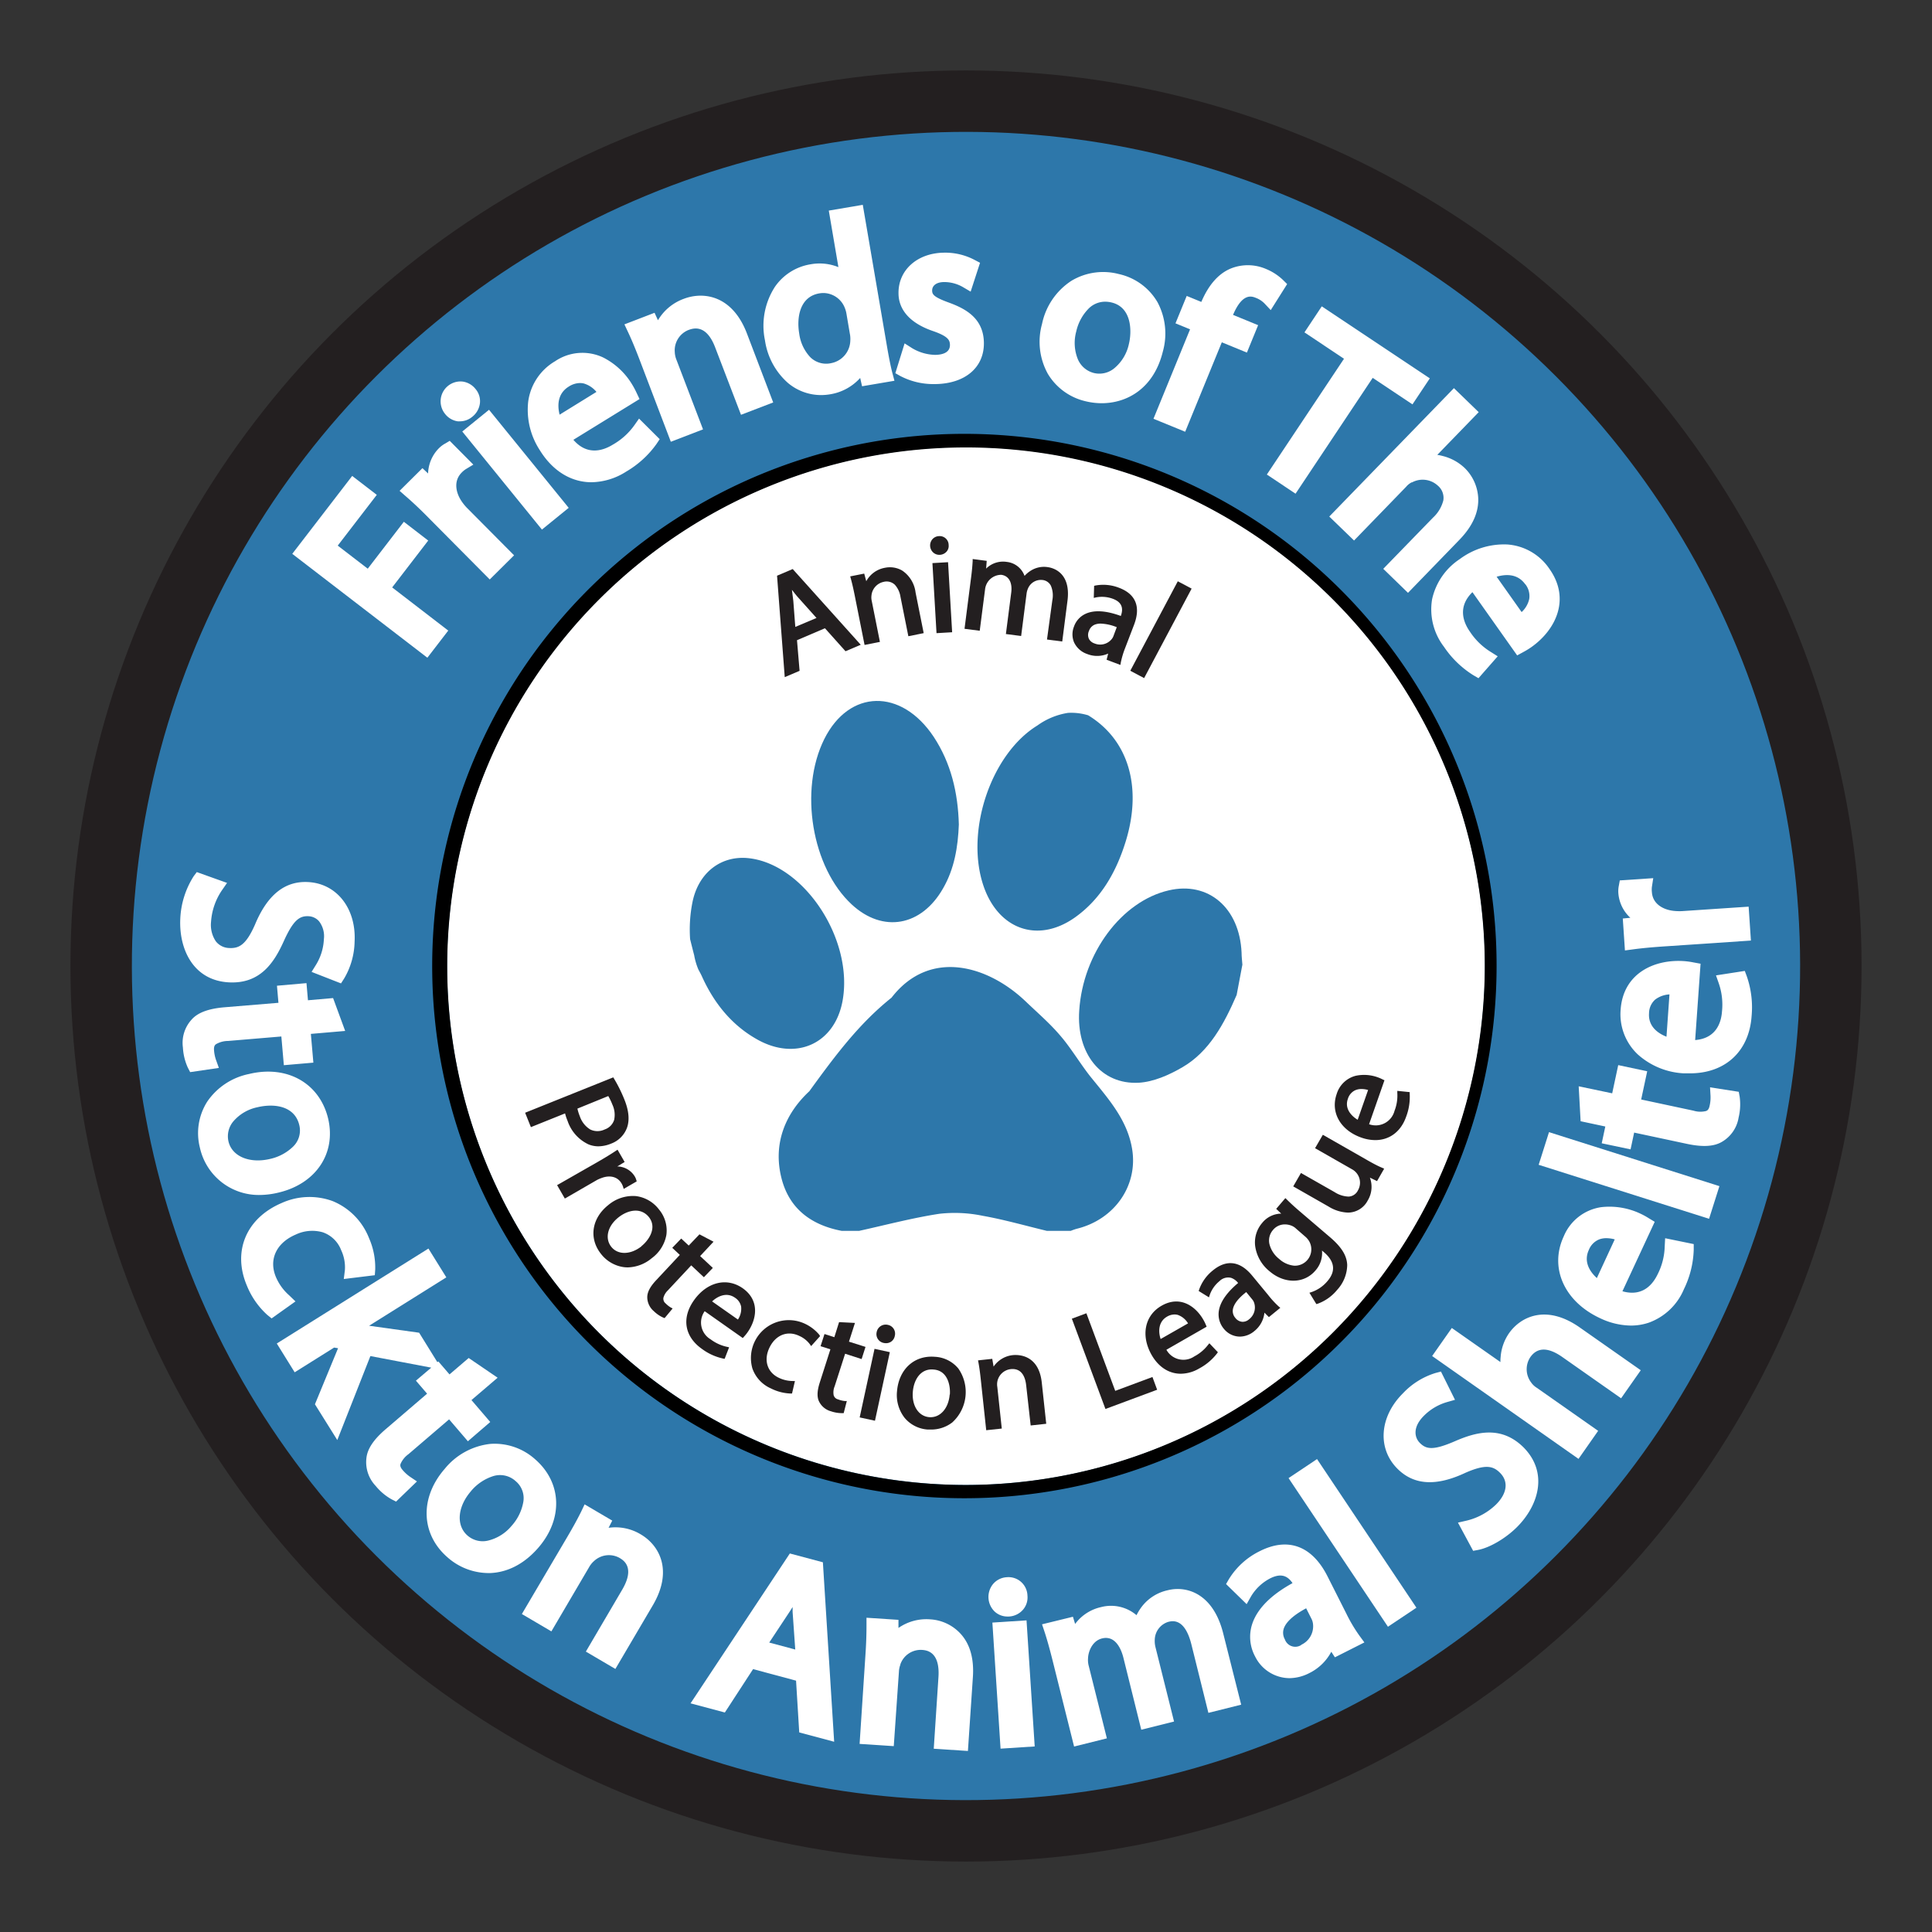 <svg id="Layer_1" data-name="Layer 1" xmlns="http://www.w3.org/2000/svg" viewBox="0 0 432 432"><rect x="0" y="0" width="432" height="432" fill="#333333" stroke="none"/><defs><style>.cls-1{fill:#231f20;}.cls-2,.cls-4{fill:#2d77aa;}.cls-3{fill:#fff;}.cls-4{fill-rule:evenodd;}</style></defs><circle class="cls-1" cx="216" cy="216" r="200.25"/><circle class="cls-2" cx="216" cy="216" r="186.51" transform="translate(-89.47 216) rotate(-45)"/><circle class="cls-3" cx="216" cy="216" r="116.04" transform="translate(-89.47 216) rotate(-45)"/><path d="M325.31,169.82A119,119,0,1,0,334.64,216,118.25,118.25,0,0,0,325.31,169.82ZM216,332.05A116,116,0,1,1,332,216,116.17,116.17,0,0,1,216,332.05Z"/><path class="cls-1" d="M126.91,250.63a8.94,8.94,0,0,0,4.69,5.26,5.85,5.85,0,0,0,2.19.43,7.63,7.63,0,0,0,2.82-.59,6,6,0,0,0,3.58-3.54c.62-1.7.43-3.83-.57-6.32a32.39,32.39,0,0,0-2.32-4.68l-.17-.29-19.71,7.91,1.29,3.22,7.64-3.07A11.3,11.3,0,0,0,126.91,250.63Zm9.1-5.55a13.57,13.57,0,0,1,.93,1.93,5.39,5.39,0,0,1,.38,3.42,3.32,3.32,0,0,1-2.11,2.12,3.7,3.7,0,0,1-3.24,0,5.51,5.51,0,0,1-2.31-2.92,11.13,11.13,0,0,1-.55-1.74Z"/><path class="cls-1" d="M134.61,263.37c1.86-.67,3.53-.2,4.36,1.23a3.7,3.7,0,0,1,.35.77l.14.47,2.91-1.68-.09-.3a3.26,3.26,0,0,0-.34-.8,4.65,4.65,0,0,0-3.91-2.24l1.64-1-1.59-2.75-.35.24c-1.06.71-2.28,1.46-3.94,2.42L124.57,265l1.73,3,7.22-4.17A8.26,8.26,0,0,1,134.61,263.37Z"/><path class="cls-1" d="M149,276.15a7.31,7.31,0,0,0-1.64-5.7,7.68,7.68,0,0,0-5.16-3,8.51,8.51,0,0,0-6.18,2c-3.72,2.95-4.4,7.44-1.64,10.92a7.82,7.82,0,0,0,4.87,2.93,7,7,0,0,0,1.12.09,8.65,8.65,0,0,0,5.37-2.06A8.28,8.28,0,0,0,149,276.15Zm-5.54,2.51c-2.45,1.94-5.31,2-6.79.11s-.81-4.63,1.61-6.55c2.1-1.67,5-2.33,6.83-.06C147.06,274.68,144.86,277.52,143.41,278.66Z"/><path class="cls-1" d="M148.86,291.47a1.34,1.34,0,0,1-.52-1.27,3.57,3.57,0,0,1,1-1.67l5.22-5.59,2.83,2.65,2-2.08-2.84-2.65,3-3.21L156.4,276,154,278.51l-1.68-1.57-2,2.08,1.69,1.58-5.28,5.65c-1.38,1.47-2,2.68-2,3.81a4.12,4.12,0,0,0,1.48,3.13,7.28,7.28,0,0,0,2.14,1.45l.26.09,1.79-2.15-.43-.23A5.64,5.64,0,0,1,148.86,291.47Z"/><path class="cls-1" d="M166.08,288.06c-3.56-2.5-8-1.4-10.89,2.66s-2.06,8.21,1.78,10.91a12.32,12.32,0,0,0,4.74,2.15l.32.06,1-2.58-.45-.1a9.3,9.3,0,0,1-3.68-1.68,4.35,4.35,0,0,1-1.33-6.29l8.52,6,.32-.36a8.27,8.27,0,0,0,.74-.92C169.15,295.09,170,290.84,166.08,288.06Zm-1.07,7L159.23,291c1.12-1.06,3.17-2.19,5.11-.83a3.08,3.08,0,0,1,1.38,2A4.39,4.39,0,0,1,165,295.06Z"/><path class="cls-1" d="M183.19,298.45A9.42,9.42,0,0,0,180,296a8.47,8.47,0,0,0-11.76,10,7.63,7.63,0,0,0,4.15,4.46,10.56,10.56,0,0,0,4.28,1.13h.43l.65-2.79-.48,0a7.26,7.26,0,0,1-3.16-.74c-2.57-1.24-3.4-3.95-2.05-6.74s4-3.89,6.66-2.61a6,6,0,0,1,2.37,1.87l.28.41,2-2.23Z"/><path class="cls-1" d="M187.41,312.91a1.34,1.34,0,0,1-1-.93,3.5,3.5,0,0,1,.22-2l2.34-7.28,3.69,1.19.87-2.72L189.83,300l1.34-4.19-3.55-.18L186.56,299l-2.2-.71-.88,2.72,2.2.7-2.36,7.37c-.62,1.91-.67,3.28-.18,4.29a4.18,4.18,0,0,0,2.68,2.2,7.64,7.64,0,0,0,2.26.41h.29l.28,0,.7-2.71-.49,0A5.76,5.76,0,0,1,187.41,312.91Z"/><path class="cls-1" d="M198.51,296.24a2.05,2.05,0,0,0-2.48,1.6,2,2,0,0,0,1.54,2.44,2.46,2.46,0,0,0,.53.06,2,2,0,0,0,1.14-.33,2,2,0,0,0,.84-1.3A2,2,0,0,0,198.51,296.24Z"/><rect class="cls-1" x="187.76" y="307.91" width="15.69" height="3.5" transform="translate(-148.45 435.27) rotate(-77.78)"/><path class="cls-1" d="M209,303.38c-4.57-.37-8,2.79-8.42,7.66a8.28,8.28,0,0,0,1.7,6,7.36,7.36,0,0,0,5.18,2.61c.23,0,.46,0,.69,0a7.72,7.72,0,0,0,4.78-1.59,9.19,9.19,0,0,0,1.36-12.05A7.26,7.26,0,0,0,209,303.38Zm3.35,8.45c-.25,3.11-2.15,5.23-4.55,5.05s-3.94-2.57-3.69-5.65c.21-2.68,1.72-5.26,4.61-5C212,306.44,212.54,310,212.39,311.83Z"/><path class="cls-1" d="M226.58,303a5.94,5.94,0,0,0-4.41,2.58l-.3-1.74-3.18.34.08.42c.21,1.12.37,2.3.55,4l1.2,11.2,3.48-.37-1-9.31a3.56,3.56,0,0,1,0-1.15,3.44,3.44,0,0,1,3-2.83c2.51-.26,3.27,1.84,3.46,3.66l1,8.94,3.48-.38-1-9.24C232.24,302.75,227.52,302.93,226.58,303Z"/><polygon class="cls-1" points="249.37 311 242.92 293.65 239.67 294.86 247.18 315.05 258.74 310.75 257.69 307.9 249.37 311"/><path class="cls-1" d="M270.15,300.68a9.35,9.35,0,0,1-3.09,2.61,4.34,4.34,0,0,1-6.25-1.48l9-5.16-.19-.44a9,9,0,0,0-.52-1.06c-1.69-3-5.17-5.59-9.36-3.19-3.78,2.15-4.7,6.67-2.24,11,1.58,2.76,3.93,4.21,6.52,4.21a8.25,8.25,0,0,0,4.11-1.17,12.39,12.39,0,0,0,4-3.37l.19-.27-1.9-2Zm-4.5-4.77-6.13,3.5c-.49-1.47-.63-3.8,1.42-5a3.39,3.39,0,0,1,1.69-.49,2.64,2.64,0,0,1,.74.1A4.37,4.37,0,0,1,265.65,295.91Z"/><path class="cls-1" d="M283.56,289.56,280,285.25c-2.69-3.29-5.74-3.7-8.8-1.18a9.57,9.57,0,0,0-3.08,4.31l-.09.29,2.3,1.42.15-.48a7,7,0,0,1,2.18-3.13,2.75,2.75,0,0,1,2.62-.75,3.45,3.45,0,0,1,1.57,1.15c-2.67,2.24-4.14,4.43-4.35,6.53a5,5,0,0,0,1.18,3.74,4.63,4.63,0,0,0,3.57,1.72,5.1,5.1,0,0,0,3.23-1.24,6.06,6.06,0,0,0,2.25-4.12l1,1,2.55-2.08-.36-.3A20.83,20.83,0,0,1,283.56,289.56ZM279.29,295a2.15,2.15,0,0,1-1.52.56,2.18,2.18,0,0,1-1.55-.88,2.31,2.31,0,0,1-.56-1.77c.13-1.18,1.12-2.53,3-4l1.39,1.7a2.24,2.24,0,0,1,.36.65A3.32,3.32,0,0,1,279.29,295Z"/><path class="cls-1" d="M297.29,276.55l-6.58-5.62c-1.35-1.15-2.2-1.95-3-2.74l-.3-.29-2.05,2.4,1.12,1.07a5.56,5.56,0,0,0-4.28,2.11,6.67,6.67,0,0,0-1.54,5.16,8.81,8.81,0,0,0,3.24,5.64c3.32,2.84,7.7,2.77,10.2-.15a5.87,5.87,0,0,0,1.5-4.51l.43.37c2.43,2.07,2.7,4.25.79,6.47a8,8,0,0,1-3.55,2.45l-.48.15,1.55,2.54.29-.08a10,10,0,0,0,4.35-3.09,8.39,8.39,0,0,0,2.26-5.55C301.17,280.79,300,278.84,297.29,276.55Zm-8.4-2.44a3.2,3.2,0,0,1,.92.62l2,1.74a4.27,4.27,0,0,1,.88,1,3.66,3.66,0,0,1-3.32,5.54,5.82,5.82,0,0,1-3.36-1.52,6.11,6.11,0,0,1-2.18-3.39,3.6,3.6,0,0,1,.82-3.08,3.4,3.4,0,0,1,2.64-1.24A4,4,0,0,1,288.89,274.11Z"/><path class="cls-1" d="M305.55,259.31l-9.76-5.57-1.74,3,8.29,4.73a3.41,3.41,0,0,1,1.31,4.68,2.45,2.45,0,0,1-2.1,1.41,6.13,6.13,0,0,1-3.13-1l-7.52-4.28-1.73,3,7.92,4.52a8.84,8.84,0,0,0,4.3,1.34,5,5,0,0,0,4.45-2.73,5.89,5.89,0,0,0,.47-5.09l1.6.78,1.59-2.78-.39-.18C308.15,260.75,307,260.15,305.55,259.31Z"/><path class="cls-1" d="M315.21,244.53l0-.33-2.77-.28,0,.46a9.37,9.37,0,0,1-.62,4,4.35,4.35,0,0,1-5.69,3l3.44-9.83-.43-.2a8.32,8.32,0,0,0-1.09-.47,9,9,0,0,0-4.92-.33,6,6,0,0,0-4.24,4.06c-1.44,4.1.83,8.11,5.51,9.76a9.45,9.45,0,0,0,3.12.56c3.16,0,5.72-1.87,6.9-5.24A12.41,12.41,0,0,0,315.21,244.53Zm-9.3-.8-2.33,6.65c-1.33-.78-3-2.45-2.19-4.68a3.09,3.09,0,0,1,1.58-1.89,3.37,3.37,0,0,1,1.47-.3A5.18,5.18,0,0,1,305.91,243.73Z"/><path class="cls-1" d="M178.79,150l-.58-6.85,6.25-2.67,4.6,5.14,3.4-1.45-15.21-16.93-3.5,1.49,1.72,22.68Zm-1.71-18.11c.5.64,1,1.3,1.65,2l3.84,4.29-4.74,2-.44-5.78C177.31,133.64,177.21,132.83,177.08,131.92Z"/><path class="cls-1" d="M191.12,133.16h0l2.2,11.05,3.43-.68-1.83-9.18a3.35,3.35,0,0,1-.06-1.16,3.45,3.45,0,0,1,2.71-3.08,2.67,2.67,0,0,1,2.53.65,5.2,5.2,0,0,1,1.25,2.69l1.76,8.81,3.43-.69-1.82-9.11a6.9,6.9,0,0,0-3-4.89,5.48,5.48,0,0,0-3.86-.61,5.92,5.92,0,0,0-4.16,3l-.46-1.7-3.13.62.11.41C190.52,130.36,190.79,131.52,191.12,133.16Z"/><path class="cls-1" d="M210,124.06h.12a2.15,2.15,0,0,0,1.54-.72,1.9,1.9,0,0,0,.46-1.46,2,2,0,0,0-2.18-2,2.06,2.06,0,0,0-1.45.69,2.14,2.14,0,0,0,.14,2.93A2,2,0,0,0,210,124.06Z"/><rect class="cls-1" x="208.95" y="125.78" width="3.5" height="15.69" transform="translate(-7.43 12.52) rotate(-3.34)"/><path class="cls-1" d="M234.32,126.82a5.5,5.5,0,0,0-3.65.67,6.58,6.58,0,0,0-1.58,1.28,4.75,4.75,0,0,0-3.93-3.12,5.37,5.37,0,0,0-4.66,1.49l.13-1.73-3.14-.41,0,.43c-.06,1.13-.17,2.33-.39,4l-1.43,11.17,3.4.44,1.2-9.31a3.64,3.64,0,0,1,3.62-3.2c1.68.22,2.52,1.72,2.22,4l-1.19,9.24,3.41.44,1.22-9.52a4.21,4.21,0,0,1,.35-1.19,3.12,3.12,0,0,1,3.09-1.82,2.37,2.37,0,0,1,2,1.31,5.58,5.58,0,0,1,.32,3.21L234.11,143l3.41.44,1.17-9.1C239.53,127.83,235.2,126.94,234.32,126.82Z"/><path class="cls-1" d="M243.1,146.24a6,6,0,0,0,4.69-.1l-.35,1.38,3.08,1.16.08-.46a19.61,19.61,0,0,1,1-3.36l2-5.22c1.5-4,.33-6.81-3.38-8.21a9.64,9.64,0,0,0-5.27-.51l-.3.07-.08,2.7.5-.11a7,7,0,0,1,3.79.32c1.86.7,2.44,1.95,1.76,3.83-3.28-1.2-5.91-1.37-7.84-.5a4.91,4.91,0,0,0-2.64,2.89,4.65,4.65,0,0,0,0,3.46A5,5,0,0,0,243.1,146.24Zm.4-5.17a2.3,2.3,0,0,1,1.24-1.38,3.55,3.55,0,0,1,1.41-.25,10.55,10.55,0,0,1,3.56.8l-.77,2.06a2.34,2.34,0,0,1-.39.64,3.31,3.31,0,0,1-3.8.94,2.18,2.18,0,0,1-1.25-1A2.12,2.12,0,0,1,243.5,141.07Z"/><rect class="cls-1" x="248.26" y="139.05" width="22.65" height="3.5" transform="translate(13.52 304.07) rotate(-62.04)"/><polygon class="cls-3" points="100.23 141 87.69 131.35 95.75 120.87 90.3 116.67 82.23 127.16 75.52 122 84.25 110.65 78.75 106.42 65.35 123.84 95.56 147.07 100.23 141"/><path class="cls-3" d="M96.23,116.19l13.28,13.38,5.44-5.4-10.54-10.61a10.89,10.89,0,0,1-1.17-1.44c-1.27-1.85-1.93-4.52,0-6.46a5.14,5.14,0,0,1,.94-.77l1.66-1-5.28-5.32-1.06.63a6.22,6.22,0,0,0-1.33,1,8.37,8.37,0,0,0-2.45,5.67l-1.26-1.19-5.11,5.07,1.27,1.12C92.24,112.26,94,113.91,96.23,116.19Z"/><path class="cls-3" d="M102.35,94.21a4.36,4.36,0,0,0,.51,0,4.3,4.3,0,0,0,2.72-1,4.55,4.55,0,0,0,1.74-3.12,4.17,4.17,0,0,0-1-3.12,4.45,4.45,0,0,0-2.87-1.65,4.45,4.45,0,0,0-3.94,7.22A4.41,4.41,0,0,0,102.35,94.21Z"/><rect class="cls-3" x="111.41" y="90.88" width="7.71" height="28.25" transform="translate(-40.41 96.2) rotate(-39.09)"/><path class="cls-3" d="M132.26,107.83a14.77,14.77,0,0,0,7.76-2.38,21.8,21.8,0,0,0,6.77-6.17l.72-1.08-4.62-4.6-1.07,1.52A15,15,0,0,1,137,99.44c-2,1.23-5.62,2.58-8.79-1.1L143,89.23l-.69-1.46a18.32,18.32,0,0,0-1-1.86,16,16,0,0,0-6.49-6,10.88,10.88,0,0,0-10.71.87,12.35,12.35,0,0,0-6,9,16.51,16.51,0,0,0,2.59,10.88C123.61,105.37,127.76,107.83,132.26,107.83Zm-5.08-21.39a4.71,4.71,0,0,1,2.48-.79,3.8,3.8,0,0,1,.89.1,5.8,5.8,0,0,1,2.82,1.88l-8.24,5.09C124.67,90.9,124.52,88.08,127.18,86.44Z"/><path class="cls-3" d="M151.26,80.46a5.31,5.31,0,0,1-.37-1.56v-.09a4.9,4.9,0,0,1,3-5c1-.37,4-1.52,6.05,3.94l5.75,15,7.2-2.76L167,74.53c-3.24-8.45-9.64-9.43-14.14-7.7a11.11,11.11,0,0,0-5.74,4.78l-.76-1.67-6.74,2.59.72,1.53c.81,1.71,1.59,3.56,2.59,6.16h0L150,98.78l7.2-2.77Z"/><path class="cls-3" d="M192.76,86.37,200,85.14l-.44-1.66c-.5-1.87-1-4.7-1.26-6.22L192.92,45.8l-7.6,1.29,2.15,12.64a11.26,11.26,0,0,0-6.3-.62,12,12,0,0,0-7.88,5,16,16,0,0,0-2.24,12,15.7,15.7,0,0,0,5.15,9.53,11.51,11.51,0,0,0,7.39,2.7,12.39,12.39,0,0,0,2-.17,11.5,11.5,0,0,0,6.75-3.66Zm-7-5.15a5.06,5.06,0,0,1-4.58-1.35,9.47,9.47,0,0,1-2.47-5.27c-.63-3.7.17-8.27,4.49-9a6,6,0,0,1,.93-.08,5.2,5.2,0,0,1,4.76,3.3,6.11,6.11,0,0,1,.4,1.46l.73,4.3a5.8,5.8,0,0,1,.11,1.6A5.26,5.26,0,0,1,185.73,81.22Z"/><path class="cls-3" d="M212.23,67.68c-3.52-1.27-3.79-1.88-3.8-2.72,0-1.14,1-1.86,2.6-1.89a8.35,8.35,0,0,1,4.31,1.14l1.7,1,2.1-6.45L218,58.16a14.08,14.08,0,0,0-7-1.66c-5.93.1-10.17,3.92-10.09,9.1,0,2.67,1.44,6.31,7.81,8.46,3.39,1.19,3.67,2.06,3.69,3.08,0,1.88-2,2.19-3.27,2.21A10.45,10.45,0,0,1,204,77.88l-1.73-1.1-2.07,6.67,1.1.62a15.88,15.88,0,0,0,7.59,1.81h.29c6.66-.1,10.91-3.74,10.82-9.27S215.79,69,212.23,67.68Z"/><path class="cls-3" d="M242.82,89.74a15.21,15.21,0,0,0,3.52.42c5.72,0,11.67-3.34,13.68-11.57a14.87,14.87,0,0,0-1.19-11,13.29,13.29,0,0,0-8.65-6.31,13.78,13.78,0,0,0-10.61,1.51A15.16,15.16,0,0,0,233,72.44a14.82,14.82,0,0,0,1.3,11.15A13.34,13.34,0,0,0,242.82,89.74Zm1.76-6.34A5.3,5.3,0,0,1,241,80.3a9.7,9.7,0,0,1-.35-6.18h0a10.55,10.55,0,0,1,2.89-5.24,5.23,5.23,0,0,1,3.57-1.42,6.27,6.27,0,0,1,1.46.18c4.56,1.11,4.52,6.54,3.86,9.25a9.65,9.65,0,0,1-3.22,5.41A5.23,5.23,0,0,1,244.58,83.4Z"/><path class="cls-3" d="M257.92,93.64l7.09,2.9,8.19-20,5.61,2.3,2.51-6.13-5.61-2.3c2.12-5,4.21-4.17,5.12-3.8a5.36,5.36,0,0,1,1.91,1.24l1.4,1.49,3.67-5.82-.9-.89a12.2,12.2,0,0,0-3.83-2.49,10.24,10.24,0,0,0-7.72-.16c-2.81,1.1-5.08,3.63-6.74,7.53l-3.27-1.34-2.51,6.13,3.26,1.34Z"/><polygon class="cls-3" points="283.27 106.11 289.69 110.39 306.94 84.49 315.83 90.42 319.71 84.6 295.55 68.5 291.68 74.32 300.52 80.22 283.27 106.11"/><path class="cls-3" d="M302.77,120.86l11.63-12a4.07,4.07,0,0,1,1.23-1l.11,0a5,5,0,0,1,5.75.72,3.56,3.56,0,0,1,1.24,3.32,7.9,7.9,0,0,1-2.31,3.85L309.3,127.19l5.53,5.37,11.5-11.86c3-3.09,4.41-6.31,4.19-9.56a10.09,10.09,0,0,0-3-6.48,10.93,10.93,0,0,0-4.94-2.7,10.24,10.24,0,0,0-1.2-.25l9.26-9.55-5.54-5.37L297.23,115.5Z"/><path class="cls-3" d="M320.22,134a13.74,13.74,0,0,0,2.66,10.63,21.81,21.81,0,0,0,6.58,6.36l1.13.66,4.3-4.9-1.59-1a14.93,14.93,0,0,1-4.61-4.49c-1.36-1.92-2.93-5.46.55-8.85l10,14.14,1.41-.77a17,17,0,0,0,1.79-1.1c5.45-3.86,8.8-10.76,4-17.5a12.39,12.39,0,0,0-9.35-5.43,16.56,16.56,0,0,0-10.69,3.27A14.46,14.46,0,0,0,320.22,134Zm20.83-3.39a4.28,4.28,0,0,1,.89,3.32,5.64,5.64,0,0,1-1.7,2.93l-5.59-7.9C336.44,128.43,339.24,128.11,341.05,130.65Z"/><path class="cls-3" d="M51.23,219.66c7,.35,10.08-4.46,12.22-9.2s3.53-5.7,5.56-5.59A3.3,3.3,0,0,1,71.34,206a5.46,5.46,0,0,1,1.08,4,11.9,11.9,0,0,1-1.75,5.71l-1,1.61,6.58,2.57.7-1.09a16.81,16.81,0,0,0,2.34-8.3c.37-7.37-4-12.95-10.42-13.27-5.19-.27-9.09,2.87-11.86,9.53-2,4.53-3.57,5.33-5.75,5.22a3.92,3.92,0,0,1-3-1.5,6.58,6.58,0,0,1-1.07-4.36,14.2,14.2,0,0,1,2.4-7l1.18-1.7L44,195l-.69.92a19.24,19.24,0,0,0-3,9.55C40,212.23,43.21,219.26,51.23,219.66Z"/><path class="cls-3" d="M48.3,237a8.34,8.34,0,0,1-.44-2.16c-.08-.95.25-1.21.43-1.35a5.4,5.4,0,0,1,2.7-.73l11.92-1,.56,6.42,6.6-.57-.56-6.43,7.67-.66-2.7-7.35-5.62.49-.33-3.83-6.6.58.33,3.82-12.07,1c-3.63.31-6,1.21-7.36,2.77a7.7,7.7,0,0,0-1.93,6.24A12.47,12.47,0,0,0,42,238.73l.52,1,6.42-.94Z"/><path class="cls-3" d="M62.38,266.64c8.29-2,12.8-8.76,11-16.49-1.89-7.94-9.17-12.07-17.71-10a14.86,14.86,0,0,0-9.34,6.19,13.13,13.13,0,0,0-1.64,10.25,13.48,13.48,0,0,0,13.4,10.61A18.47,18.47,0,0,0,62.38,266.64Zm3.13-10.23a10.7,10.7,0,0,1-5.08,2.72c-4.61,1.1-8.54-.54-9.34-3.89a5.17,5.17,0,0,1,1.13-4.55,9.67,9.67,0,0,1,5.35-3.11h0a13,13,0,0,1,2.93-.36c2.88,0,5.65,1.12,6.42,4.35A5,5,0,0,1,65.51,256.41Z"/><path class="cls-3" d="M64.66,289.64a11.34,11.34,0,0,1-2.95-4.06c-1.67-3.92.06-7.67,4.42-9.53a8.61,8.61,0,0,1,6-.52,6.76,6.76,0,0,1,4.15,4,9,9,0,0,1,.84,4.46l-.25,2,6.94-.85.09-1.3a16.27,16.27,0,0,0-1.39-7,14.74,14.74,0,0,0-8.15-8.28,15.07,15.07,0,0,0-11.41.45c-7.91,3.39-11,10.8-7.75,18.45a17.8,17.8,0,0,0,4.59,6.58l.94.76L66.07,291Z"/><path class="cls-3" d="M90,328.67c-.62-.73-.5-1.13-.43-1.35a5.29,5.29,0,0,1,1.77-2.17l9.08-7.78,4.2,4.9,5-4.31-4.2-4.9,5.85-5-6.47-4.41-4.29,3.67-2.5-2.91-.21.18L93.72,298l-11.19-1.56L99.8,285.62l-4-6.44L61.89,300.41l4,6.44,8.82-5.53.88.15L70.42,314l5,8,7.4-18.78,13.61,2.59L93,308.72l2.5,2.91-9.2,7.89c-2.77,2.36-4.16,4.46-4.37,6.53a7.69,7.69,0,0,0,2.07,6.2,12.34,12.34,0,0,0,3.56,3l1,.51,4.67-4.51-1.62-1.09A8.7,8.7,0,0,1,90,328.67Z"/><path class="cls-3" d="M120.33,346.12c5.61-6.43,5.34-14.57-.65-19.8a13.56,13.56,0,0,0-10.05-3.46,15.3,15.3,0,0,0-10.2,5.59c-5.6,6.43-5.35,14.56.62,19.76a13.92,13.92,0,0,0,9.11,3.53h.41C113.52,351.6,117.25,349.66,120.33,346.12Zm-15-12.72a10.7,10.7,0,0,1,5-3.35,5.17,5.17,0,0,1,5,1.16,4.94,4.94,0,0,1,1.66,4.76,10.72,10.72,0,0,1-2.56,5.17,9.85,9.85,0,0,1-5.33,3.35,5.16,5.16,0,0,1-4.52-1.1C101.93,341.13,102.27,336.92,105.34,333.4Z"/><path class="cls-3" d="M143.29,343.1a10.94,10.94,0,0,0-7.21-1.48l.82-1.61-6.18-3.63L130,337.9c-.84,1.71-1.8,3.46-3.21,5.86L116.69,360.9l6.6,3.88,8.44-14.37a5.24,5.24,0,0,1,1-1.27l.06-.05a4.87,4.87,0,0,1,5.7-.76c.89.52,3.59,2.1.63,7.14L131,369.3l6.6,3.88L146,358.9C150.56,351.1,147.39,345.51,143.29,343.1Z"/><path class="cls-3" d="M176.61,347.36l-22.2,33.51,7.67,2.05,6.31-9.7L178,375.8l.71,11.57,7.81,2.09L184,349.33Zm1.21,21.48L172,367.28l4.69-7.09.54-.86c0,.36,0,.73,0,1.1Z"/><path class="cls-3" d="M208,362.09a10.94,10.94,0,0,0-7.1,1.92V362.2l-7.15-.47v1.69c0,1.91-.05,3.9-.24,6.68h0l-1.3,19.84,7.64.5L201,373.81a5,5,0,0,1,.32-1.57l0-.08a4.82,4.82,0,0,1,4.76-3.24c1,.06,4.15.27,3.76,6.1l-1.05,16,7.64.5L217.54,375c.29-4.28-.71-7.63-3-9.95A10,10,0,0,0,208,362.09Z"/><path class="cls-3" d="M225.27,361.46h.29a4.45,4.45,0,0,0,3.18-1.52,4.19,4.19,0,0,0,1-3.16,4.24,4.24,0,0,0-4.62-4.11,4.33,4.33,0,0,0-3.05,1.5,4.55,4.55,0,0,0,.35,6.19A4.2,4.2,0,0,0,225.27,361.46Z"/><rect class="cls-3" x="222.82" y="362.52" width="7.65" height="28.25" transform="translate(-23.91 15.47) rotate(-3.71)"/><path class="cls-3" d="M261.11,355.58a10,10,0,0,0-5.73,3.58,11.89,11.89,0,0,0-1.25,2,8.79,8.79,0,0,0-7.92-1.81,9.85,9.85,0,0,0-5.81,3.77l-.49-1.61L233,363.2l.54,1.61c.59,1.8,1.13,3.73,1.81,6.43l4.82,19.29,7.33-1.83-4.06-16.22a5,5,0,0,1-.15-1.69v-.09c.11-1.74,1.13-3.85,3.12-4.34,3.15-.79,4.39,2.74,4.78,4.29l4,16.12,7.33-1.83-4.14-16.58a5.75,5.75,0,0,1-.17-1.78,4.28,4.28,0,0,1,3-3.92c.91-.23,3.69-.92,5.18,5L270.2,383l7.33-1.83-4-15.87C271.33,356.4,265.46,354.5,261.11,355.58Z"/><path class="cls-3" d="M301.06,360.84l-4.23-8.38c-3.45-6.82-8.83-8.81-15.16-5.61a16.76,16.76,0,0,0-6.91,6.29l-.61,1.06,4.6,4.49,1-1.76a10.73,10.73,0,0,1,4.26-4c2.19-1.1,3.77-.79,5,1.06-4.84,2.66-7.86,5.72-9,9.09a9.24,9.24,0,0,0,.64,7.32,8.65,8.65,0,0,0,7.67,4.84,9.81,9.81,0,0,0,4.46-1.14,11.12,11.12,0,0,0,4.9-4.76l.81,1.24,6.59-3.33L304,365.78A34.44,34.44,0,0,1,301.06,360.84Zm-10.12,7a2.46,2.46,0,0,1-3.64-1.27,3,3,0,0,1-.24-2.43c.36-1.06,1.53-2.66,5-4.52l1.25,2.47a3.39,3.39,0,0,1,.27.93A4.56,4.56,0,0,1,290.94,367.79Z"/><rect class="cls-3" x="298.59" y="325" width="7.66" height="39.98" transform="translate(-140.74 226.32) rotate(-33.77)"/><path class="cls-3" d="M325.35,322.25c-4.91,2.13-6.45,1.82-7.87.39-1.19-1.19-1.67-3.5.91-6.07a12,12,0,0,1,5.13-3.05l1.82-.52-3.14-6.32L321,307a16.74,16.74,0,0,0-7.32,4.57c-5.23,5.21-5.75,12.29-1.22,16.83,3.67,3.69,8.65,4,15.19.93,4.55-2,6.24-1.53,7.76,0,1.94,1.94,1.6,4.6-.9,7.09A14.17,14.17,0,0,1,328,340l-2,.46,3.4,6.31,1.14-.21c2.58-.5,6.13-2.58,8.63-5.07,4.82-4.79,7.14-12.18,1.47-17.88C335.67,318.72,330.13,320.17,325.35,322.25Z"/><path class="cls-3" d="M337.41,298.13a10.72,10.72,0,0,0-1.86,5.27,9,9,0,0,0-.05,1.16l-10.87-7.62-4.4,6.27,32.73,23,4.39-6.27-13.68-9.6a4.38,4.38,0,0,1-1.19-1.06l-.06-.09a4.88,4.88,0,0,1-.24-5.72c1.58-2.26,4-2.27,7.21,0l13.09,9.19,4.4-6.27-13.52-9.48C345.92,291.61,340.12,294.27,337.41,298.13Z"/><path class="cls-3" d="M372.23,278.75a14.49,14.49,0,0,1-1.56,6.15c-1,2.09-3.23,5.16-7.89,3.83L370,273.2l-1.39-.84a16.73,16.73,0,0,0-1.84-1,16.21,16.21,0,0,0-8.7-1.44,10.75,10.75,0,0,0-8.42,6.55c-3.25,7,.11,14.58,8.19,18.31a16.38,16.38,0,0,0,6.84,1.62,12.51,12.51,0,0,0,4-.65,13.48,13.48,0,0,0,7.85-7.49,21.5,21.5,0,0,0,2.19-8.79v-1.29l-6.39-1.31Zm-11.17-1.62-4,8.65c-1.39-1.27-3.08-3.51-1.79-6.3a4.2,4.2,0,0,1,2.37-2.37,4.66,4.66,0,0,1,1.55-.25A7.13,7.13,0,0,1,361.06,277.13Z"/><rect class="cls-3" x="360.46" y="242.88" width="7.66" height="39.97" transform="translate(3.64 530.72) rotate(-72.42)"/><path class="cls-3" d="M388.79,244.13l-6.42-1,.11,1.94a8.12,8.12,0,0,1-.21,2.2c-.19.93-.59,1.08-.8,1.16a5.24,5.24,0,0,1-2.8-.08l-11.7-2.5,1.35-6.31-6.48-1.38-1.35,6.31L353,242.9l.43,7.81,5.52,1.18-.8,3.75L364.6,257l.8-3.75,11.85,2.53c3.55.75,6.07.58,7.84-.5a7.69,7.69,0,0,0,3.67-5.41,12.47,12.47,0,0,0,.23-4.66Z"/><path class="cls-3" d="M390.59,218.31l-.45-1.21-6.44,1,.62,1.77a14.6,14.6,0,0,1,.72,6.31c-.16,2.3-1.19,6-6,6.38l1.21-17.07-1.58-.29a16.63,16.63,0,0,0-2.09-.29c-6.65-.47-13.62,2.7-14.2,10.83a12.34,12.34,0,0,0,3.8,10A16.65,16.65,0,0,0,376.49,240c.48,0,.94,0,1.4,0,7.86,0,13.21-4.89,13.77-12.77A21.21,21.21,0,0,0,390.59,218.31Zm-17.29,4-.67,9.5c-1.75-.69-4.12-2.19-3.9-5.25a4.13,4.13,0,0,1,1.38-3.06A5.83,5.83,0,0,1,373.3,222.35Z"/><path class="cls-3" d="M364.55,205.22l-1.69.16.48,7.14,1.67-.22c2.11-.29,4.48-.51,7.7-.72l18.8-1.27-.51-7.58-14.92,1a12.25,12.25,0,0,1-1.86-.06c-2.22-.24-4.67-1.47-4.85-4.17a5.15,5.15,0,0,1,0-1.2l.3-1.94-7.48.5-.22,1.21a6.19,6.19,0,0,0-.1,1.67A8.3,8.3,0,0,0,364.55,205.22Z"/><path class="cls-4" d="M188.24,275.23c-7.13-1.35-11.88-5.2-13.53-11.91-1.85-7.5.76-14.2,6.26-19.32,5.87-8.1,11.16-15.15,18.38-20.92,8.58-11.09,21.63-7.16,30,.85,3.35,3.19,5.77,5.21,8.4,8.44,2.08,2.57,4.21,6.06,6.24,8.57,4.06,5,8.06,9.54,9.14,15.89,1.4,8.2-3.85,15.86-12.42,17.94a12.57,12.57,0,0,0-1.3.46h-5.31c-4.78-1.15-9.51-2.51-14.34-3.37a30.8,30.8,0,0,0-9.75-.45c-6,.92-12,2.51-17.93,3.82Z"/><path class="cls-4" d="M243.31,159.94c9,5.47,12.13,16,8.43,28.11-2.15,7-5.61,13-11.39,17.1-8.49,6-17.59,2.51-20.69-7.85-3.64-12.15,2.12-28.81,12.29-35.07a15.89,15.89,0,0,1,6.86-2.83A13.07,13.07,0,0,1,243.31,159.94Z"/><path class="cls-4" d="M276.52,222.47c-2.82,6.53-6.18,12.71-12.1,16.15-3,1.76-6.5,3.29-9.77,3.48-8.47.47-14-6.57-13.33-16.15.83-12.8,9.45-24.41,20-26.86,8.87-2.08,15.86,3.9,16.3,13.95,0,.89.12,1.77.18,2.66C277.35,218,276.93,220.21,276.52,222.47Z"/><path class="cls-4" d="M154.31,210a31.15,31.15,0,0,1,.51-8.18c1.33-6.78,6.53-10.66,12.74-9.91C180,193.4,191,210.3,188.36,224c-1.83,9.42-10.39,13.26-19,8.45-5.55-3.09-9.62-7.93-12.43-14.18-.23-.5-.51-1-.76-1.46a14.82,14.82,0,0,1-.95-3.21C154.9,212.36,154.6,211.17,154.31,210Z"/><path class="cls-4" d="M214.4,184.36c-.19,5-1,9.89-3.51,14.25-4.84,8.53-13.46,10.07-20.42,3.65-8.95-8.27-11.84-25.58-6.16-37,5.57-11.16,17.22-11.41,24.47-.5C212.62,170.59,214.21,177.2,214.4,184.36Z"/></svg>